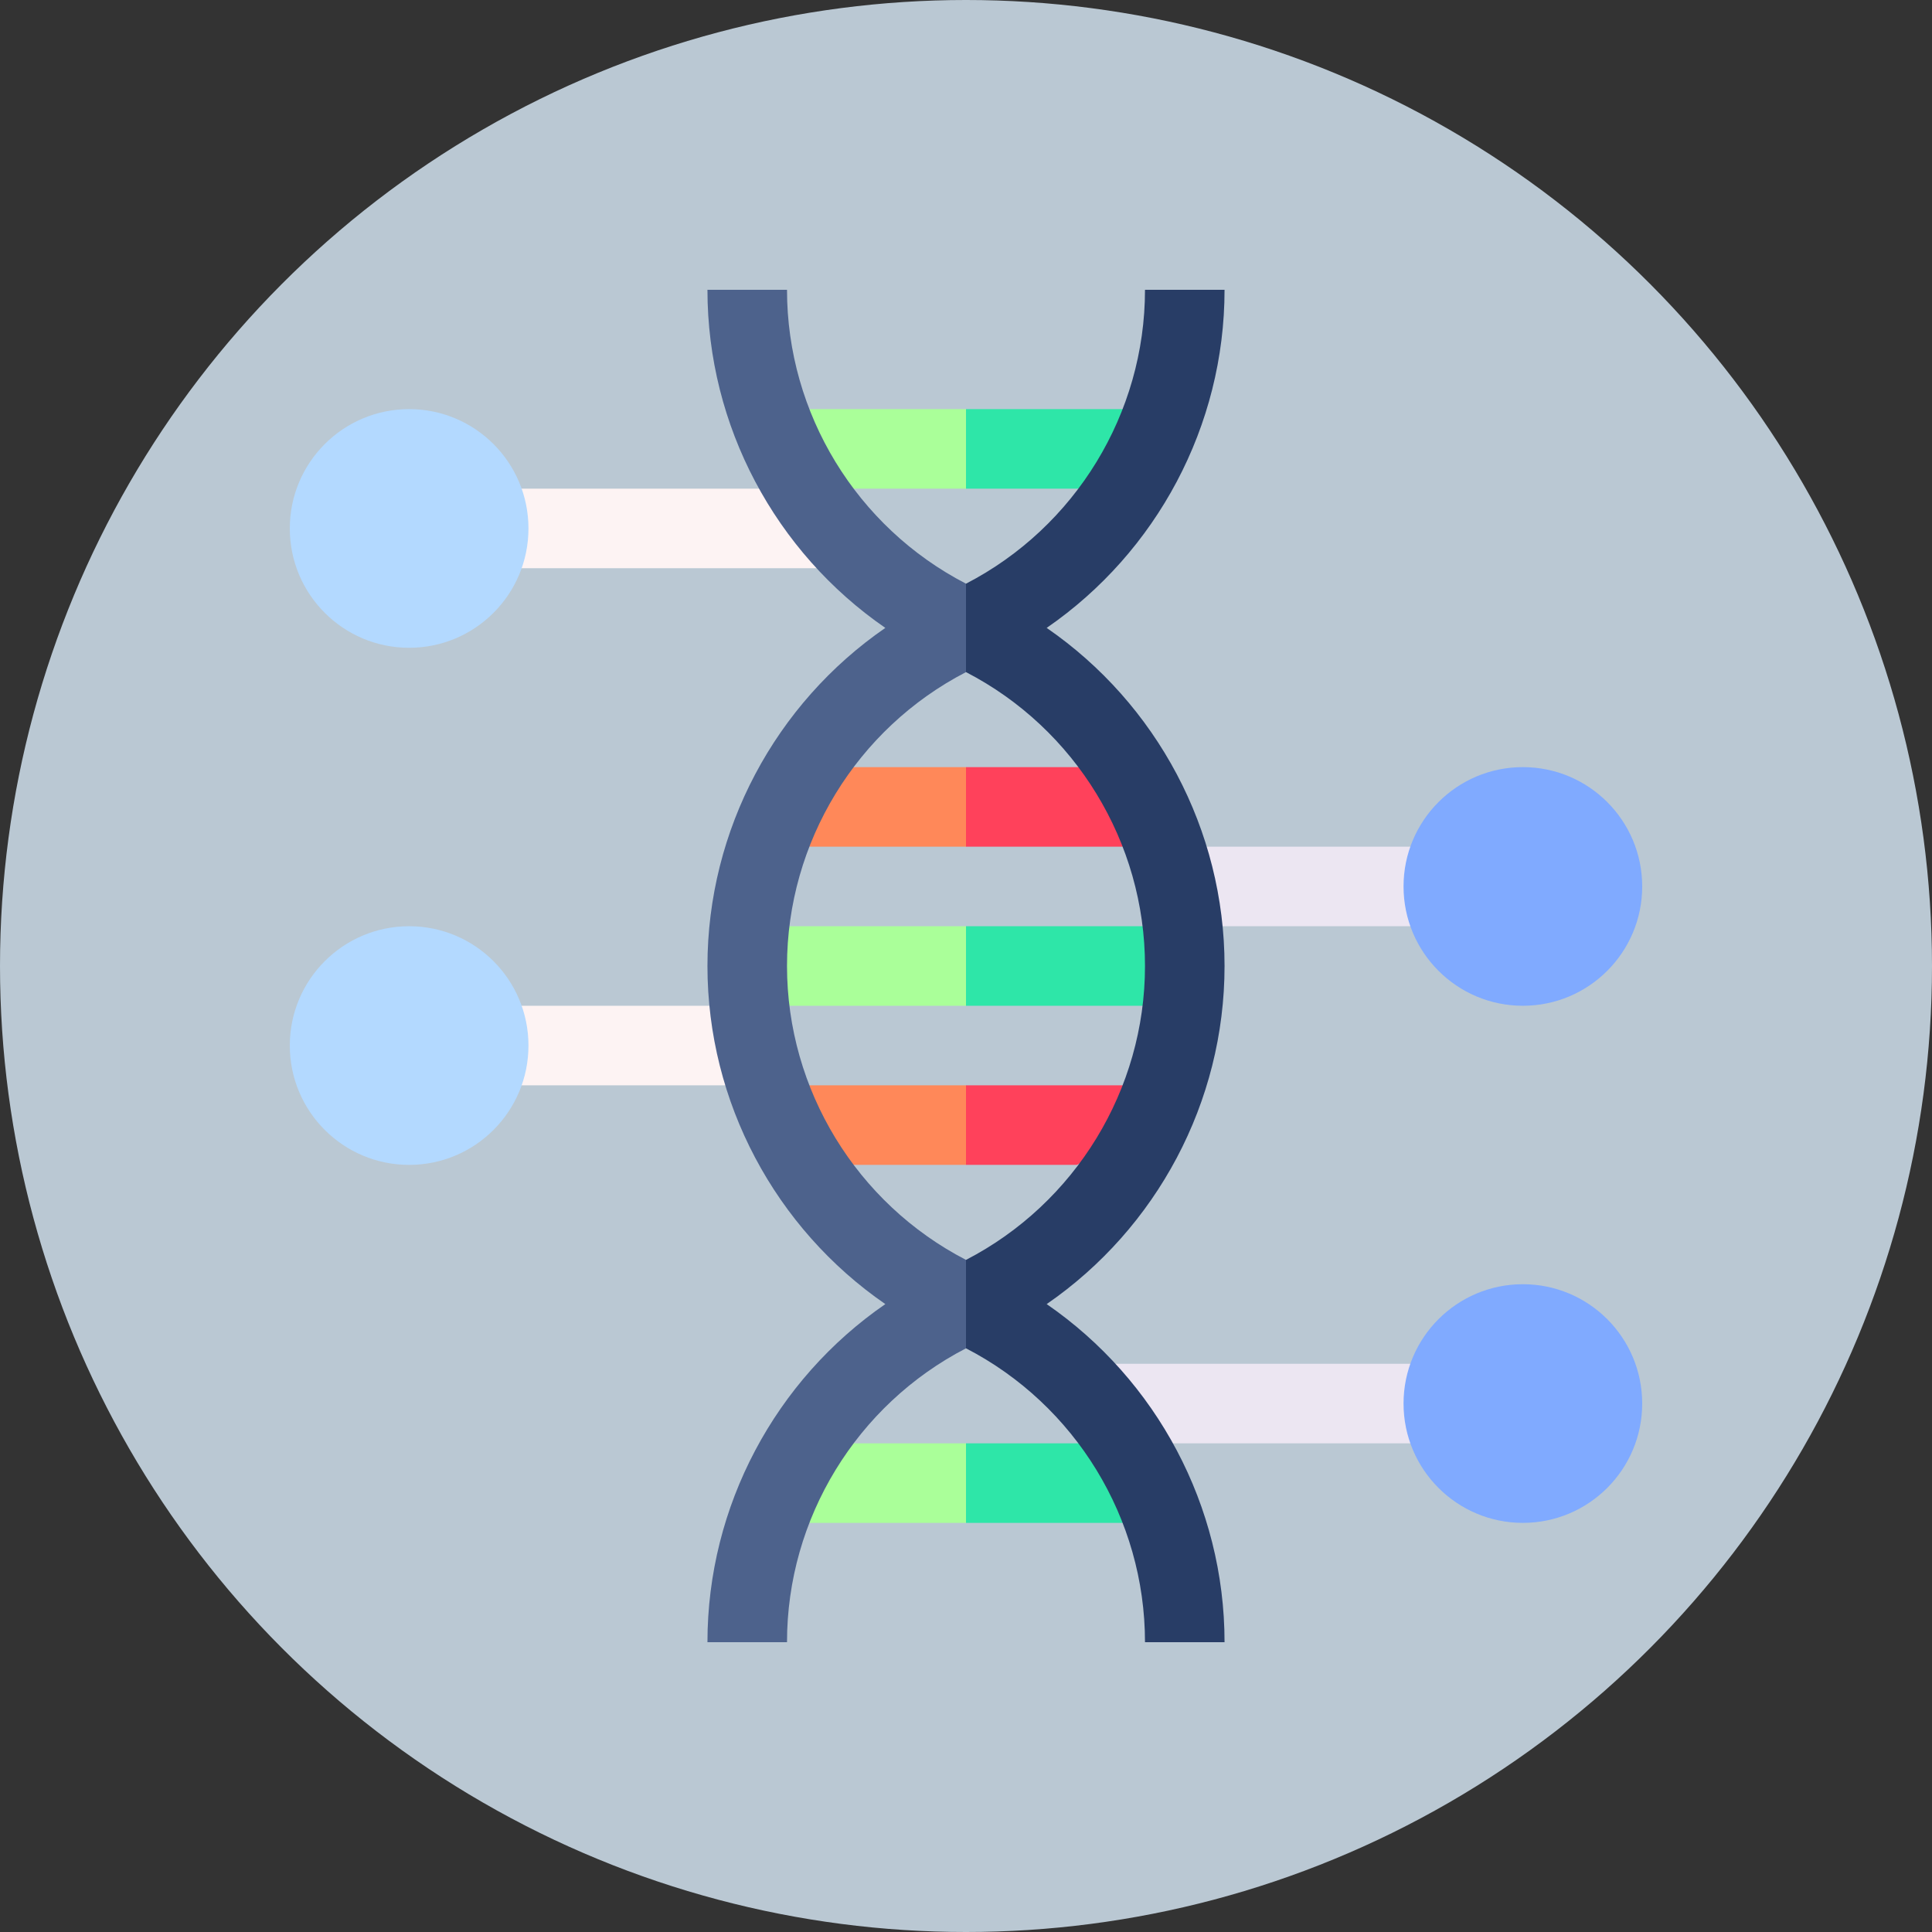 <svg xmlns="http://www.w3.org/2000/svg" version="1.1" xmlns:xlink="http://www.w3.org/1999/xlink" width="512" height="512" x="0" y="0" viewBox="0 0 510 510" style="enable-background:new 0 0 512 512" xml:space="preserve" class=""><rect x="0" y="0" width="510" height="510" fill="#333333" stroke="none"/><circle r="255" cx="255" cy="255" fill="#BAC8D3" shape="circle"></circle><g transform="matrix(0.7,0,0,0.7,76.5,76.5)"><path fill="#AAFF99" d="M190.667 446.833 195.941 465H255l10-17-10-13h-42.366z" opacity="1" data-original="#aaff99"></path><path fill="#FF8859" d="m187.5 316.5 25.135 13.5H255l10-15-10-15h-59.057zM191.5 193.5l4.442 16.5H255l10-15-10-15h-42.366z" opacity="1" data-original="#ff8859"></path><path fill="#ECE6F2" d="m431.25 225-8.678 15h-70.807L330 226.5l15.777-16.5h76.803zM431.25 423l-8.678 12h-89.537L307.5 420l3.852-15h111.224z" opacity="1" data-original="#ece6f2"></path><path fill="#FDF3F3" d="m202.333 85-3.685 20H87.426L73.333 90l14.093-15h89.54zM171.5 280.5l-7.278 19.5H87.424L75 283.75 87.425 270h70.809z" opacity="1" data-original="#fdf3f3"></path><circle cx="465" cy="225" r="45" fill="#80AAFF" opacity="1" data-original="#80aaff"></circle><circle cx="465" cy="420" r="45" fill="#80AAFF" opacity="1" data-original="#80aaff"></circle><circle cx="45" cy="285" r="45" fill="#B3D9FF" opacity="1" data-original="#b3d9ff"></circle><circle cx="45" cy="90" r="45" fill="#B3D9FF" opacity="1" data-original="#b3d9ff"></circle><path fill="#FF415B" d="M322.5 193.25 297.367 180H255v30h59.058z" opacity="1" data-original="#ff415b"></path><path fill="#AAFF99" d="M173.5 255.667 188.41 270H255l10-15-10-15h-66.591z" opacity="1" data-original="#aaff99"></path><path fill="#2EE6A8" d="M338.667 257.833 321.591 240H255v30h66.591z" opacity="1" data-original="#2ee6a8" class=""></path><path fill="#AAFF99" d="M184.75 64.25 212.636 75H255l15-15-15-15h-59.059z" opacity="1" data-original="#aaff99"></path><path fill="#2EE6A8" d="M314.059 45H255v30h42.365L322.5 63.5z" opacity="1" data-original="#2ee6a8" class=""></path><path fill="#FF415B" d="M319.208 318.301 314.058 300H255v30h41.833z" opacity="1" data-original="#ff415b"></path><path fill="#2EE6A8" d="m322.5 450-25.134-15H255v30h59.059z" opacity="1" data-original="#2ee6a8" class=""></path><path fill="#4D628C" d="M255 365.827c-41.199-21.301-67.5-64.123-67.5-110.827 0-46.703 26.3-89.525 67.5-110.827l9.25-21.423-9.25-11.923C213.801 89.527 187.5 46.704 187.5 0h-30c0 51.366 25.645 98.953 67.076 127.5C183.145 156.048 157.5 203.635 157.5 255s25.645 98.953 67.076 127.5C183.145 411.048 157.5 458.635 157.5 510h30c0-46.703 26.3-89.525 67.5-110.827L265 387z" opacity="1" data-original="#4d628c" class=""></path><path fill="#283D66" d="M352.5 255c0-51.366-25.645-98.953-67.076-127.5C326.855 98.952 352.5 51.365 352.5 0h-30c0 46.703-26.3 89.525-67.5 110.827v33.346-.001c41.199 21.301 67.5 64.124 67.5 110.828 0 46.703-26.3 89.525-67.5 110.827v33.346c41.199 21.301 67.5 64.123 67.5 110.827h30c0-51.365-25.645-98.953-67.076-127.5C326.855 353.952 352.5 306.365 352.5 255z" opacity="1" data-original="#283d66" class=""></path></g></svg>